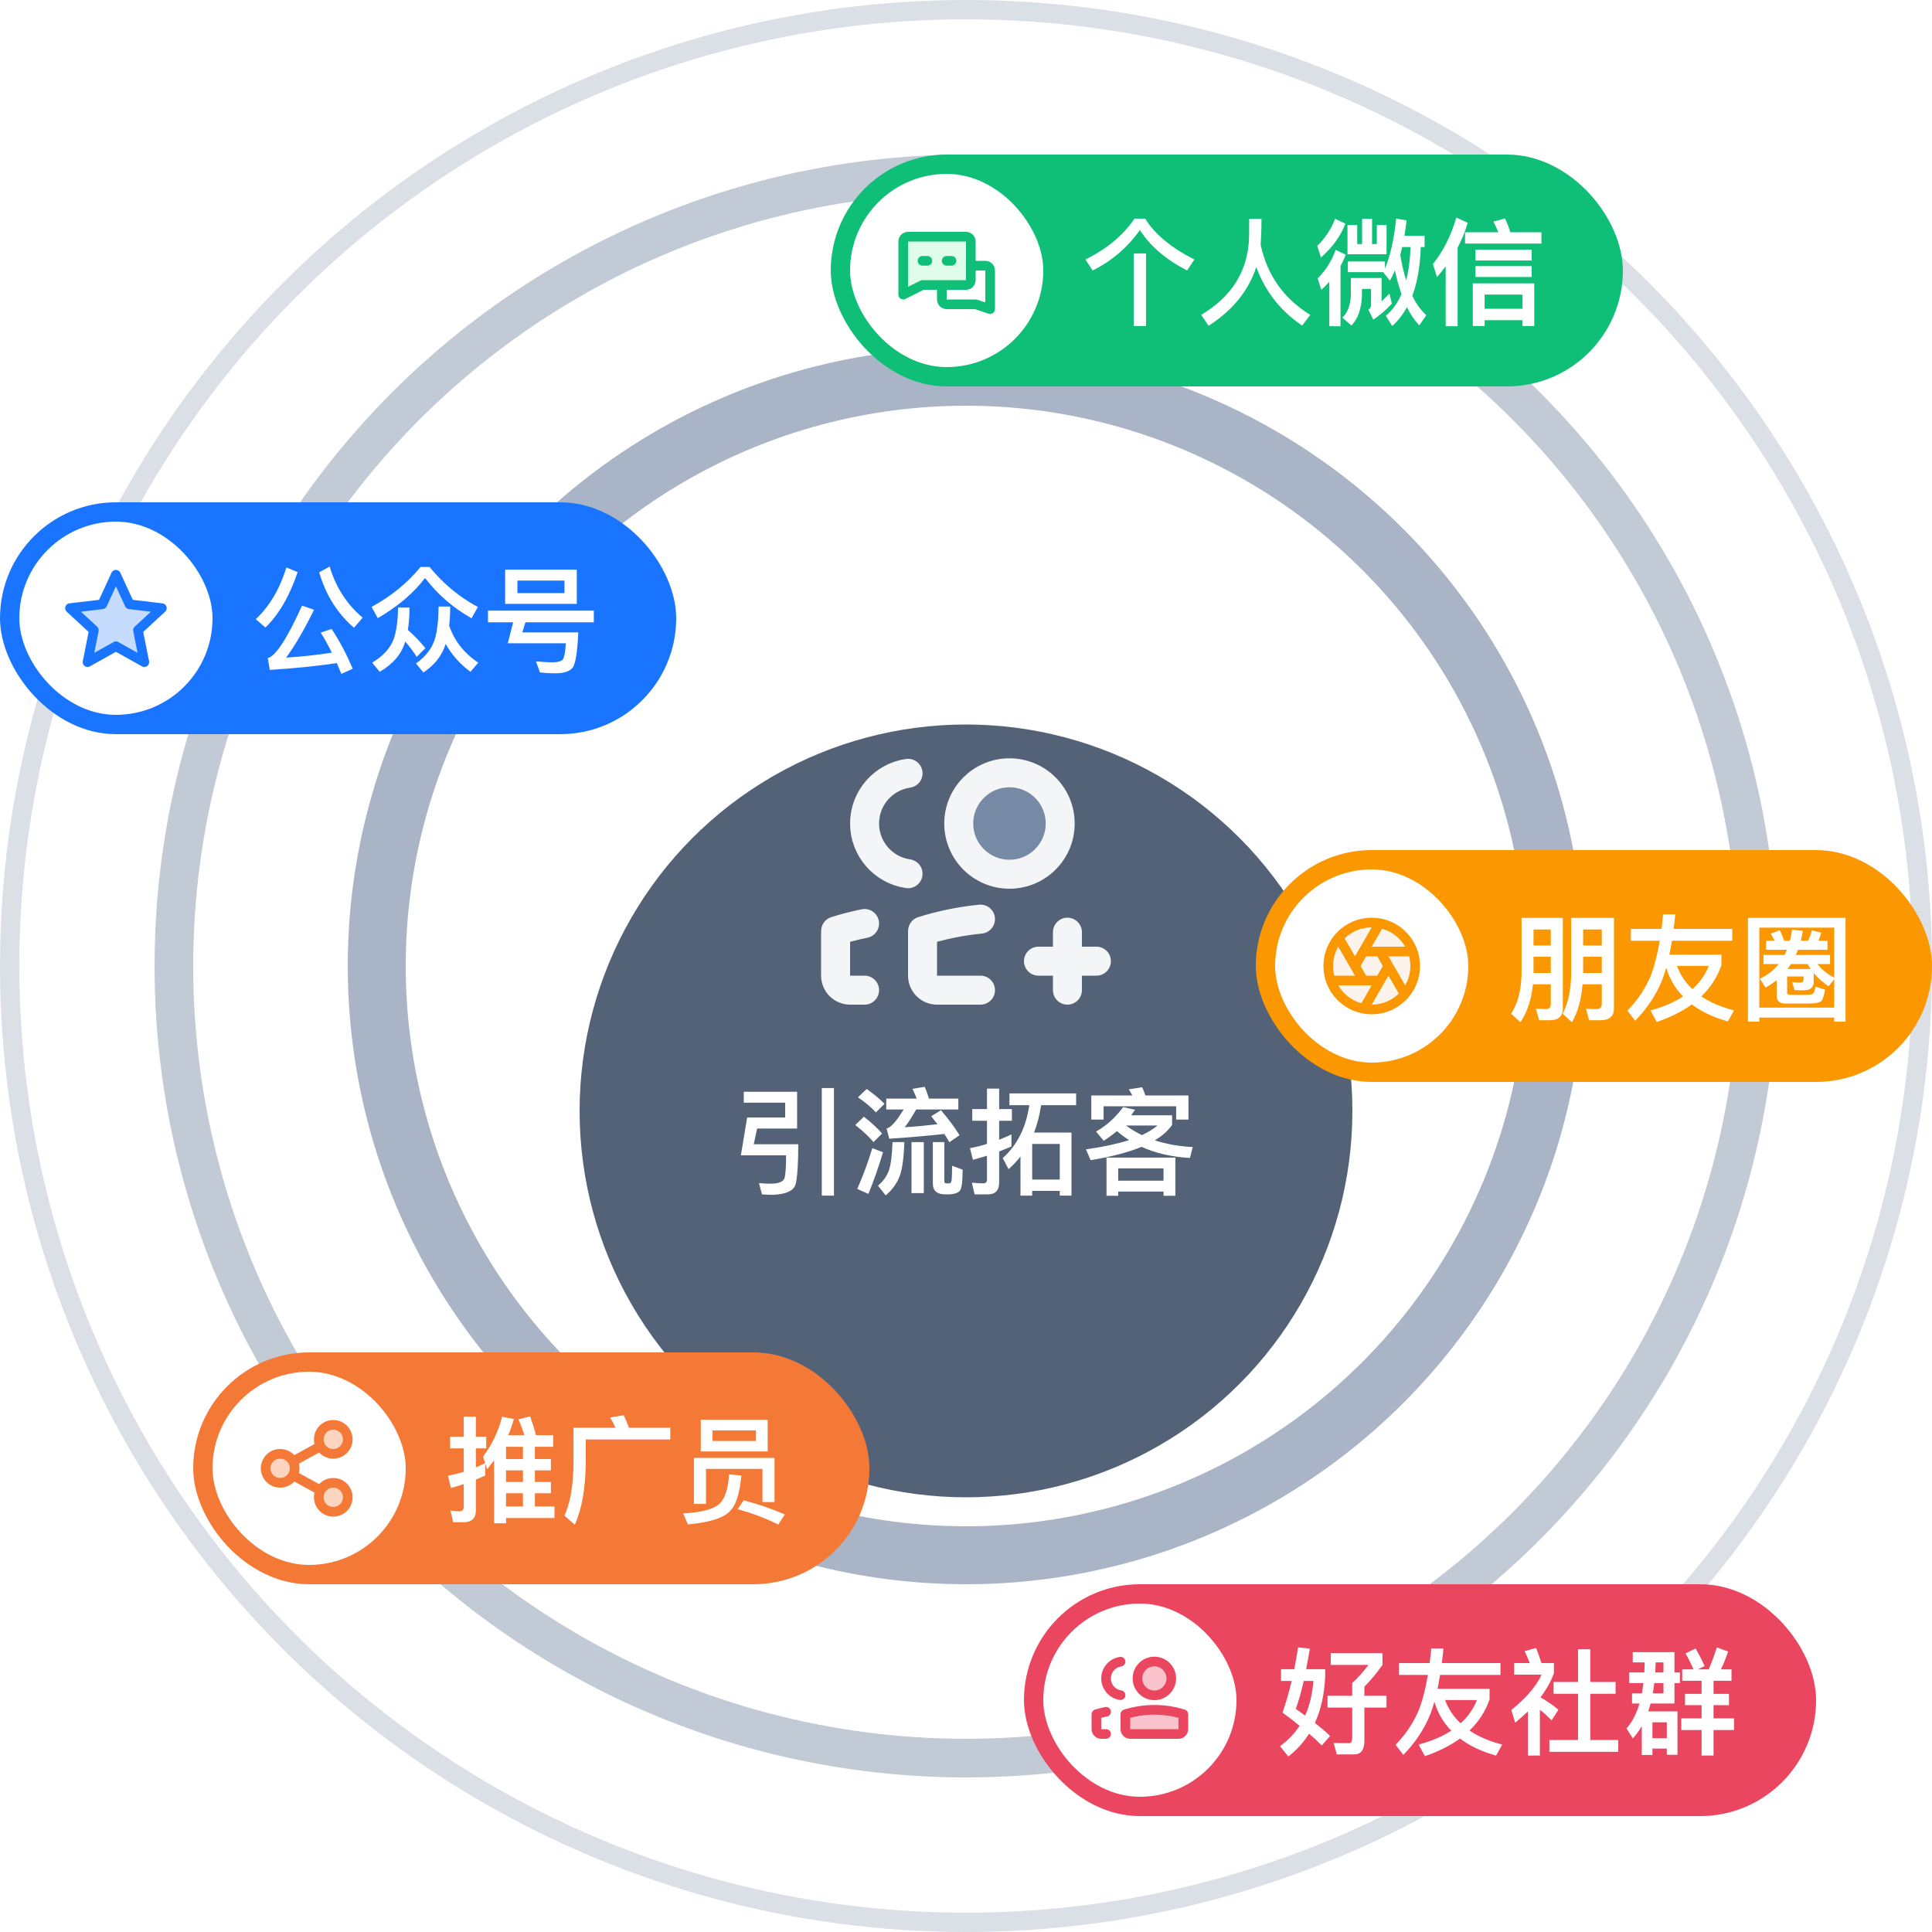<svg width="400" height="400" viewBox="0 0 400 400" fill="none" xmlns="http://www.w3.org/2000/svg">
<g clip-path="url(#clip0_18625_19026)">
<circle cx="200" cy="200" r="198" stroke="#DBDFE6" stroke-width="4"/>
<circle cx="200" cy="200" r="164" stroke="#C2CAD6" stroke-width="8"/>
<circle cx="200" cy="200" r="122" stroke="#A9B5C6" stroke-width="12"/>
<g filter="url(#filter0_ddd_18625_19026)">
<circle cx="200" cy="200" r="80" fill="#546277"/>
</g>
<path d="M219.5 170.5C219.5 176.299 214.799 181 209 181C203.201 181 198.5 176.299 198.5 170.5C198.5 164.701 203.201 160 209 160C214.799 160 219.5 164.701 219.5 170.5Z" fill="#778AA5"/>
<path d="M215 199H221M221 199H227M221 199V193M221 199V205M188 160.106C182.912 160.834 179 165.21 179 170.5C179 175.79 182.912 180.166 188 180.894M203 205H194C192.343 205 191 203.657 191 202V193C191 192.914 191.004 192.828 191.011 192.743C194.855 191.537 198.866 190.707 203 190.296M179 191.2C176.964 191.613 174.966 192.13 173.011 192.743C173.004 192.828 173 192.914 173 193V202C173 203.657 174.343 205 176 205H179M219.5 170.5C219.5 176.299 214.799 181 209 181C203.201 181 198.5 176.299 198.5 170.5C198.5 164.701 203.201 160 209 160C214.799 160 219.5 164.701 219.5 170.5Z" stroke="#F4F5F7" stroke-width="6" stroke-linecap="round" stroke-linejoin="round"/>
<path d="M170.144 225.272V247.544H172.664V225.272H170.144ZM156.752 233.648H165.032V226.04H153.992V228.296H162.56V231.368H154.688L153.392 239.192H162.752C162.752 241.64 162.632 243.224 162.416 243.944C162.152 244.688 161.168 245.072 159.464 245.072C158.672 245.072 157.904 245.024 157.136 244.952L157.76 247.28C158.528 247.328 159.296 247.376 160.064 247.376C162.848 247.232 164.408 246.488 164.744 245.096C165.08 243.704 165.272 240.992 165.272 236.912H156.056L156.752 233.648ZM184.112 235.76C188.192 235.496 192.008 235.16 195.512 234.776C195.896 235.352 196.232 235.928 196.568 236.48L198.656 235.04C197.768 233.552 196.496 231.824 194.816 229.856L192.8 231.104C193.232 231.632 193.664 232.184 194.096 232.76C191.84 233.024 189.56 233.24 187.304 233.384C188 232.52 188.792 231.296 189.68 229.712H198.416V227.456H192.344C192.056 226.544 191.744 225.728 191.456 225.008L188.912 225.44C189.224 226.064 189.512 226.736 189.8 227.456H183.488V229.712H187.088C185.864 231.704 184.856 232.952 184.064 233.432C183.944 233.504 183.776 233.576 183.56 233.648L184.112 235.76ZM179.432 225.464L177.632 227.192C179.24 228.296 180.488 229.352 181.352 230.312L183.128 228.536C182.12 227.504 180.872 226.472 179.432 225.464ZM178.856 231.2L177.08 232.928C178.712 234.2 179.96 235.376 180.848 236.456L182.624 234.68C181.616 233.528 180.344 232.352 178.856 231.2ZM180.608 237.704C179.744 240.584 178.688 243.416 177.488 246.152L179.792 247.184C180.896 244.496 181.904 241.616 182.816 238.568L180.608 237.704ZM188.72 236.456V247.016H191.264V236.456H188.72ZM184.784 236.456C184.688 239.192 184.448 241.16 184.04 242.312C183.608 243.536 182.84 244.592 181.784 245.48L183.368 247.496C184.736 246.344 185.72 244.976 186.296 243.44C186.824 241.952 187.136 239.624 187.232 236.456H184.784ZM196.712 247.28C197.792 247.184 198.488 246.896 198.8 246.416C199.136 245.912 199.304 244.496 199.304 242.168L197.12 241.352C197.12 242.456 197.096 243.344 197.048 243.992C197.024 244.616 196.88 244.952 196.592 245H195.8C195.608 244.952 195.512 244.808 195.512 244.568V236.456H193.136V245.072C193.136 246.536 194 247.28 195.728 247.28H196.712ZM204.512 247.28C206.072 247.28 206.864 246.464 206.864 244.832V238.4C207.728 238.064 208.568 237.728 209.408 237.368V234.872C208.568 235.256 207.728 235.64 206.864 235.976V232.04H209.504V229.616H206.864V225.392H204.344V229.616H201.296V232.04H204.344V236.84C203.192 237.2 202.016 237.488 200.816 237.728L201.44 240.128C202.4 239.864 203.384 239.576 204.344 239.288V244.184C204.344 244.712 204.104 245 203.624 245C202.88 245 202.088 244.952 201.224 244.856L201.776 247.28H204.512ZM209 226.376V228.824H213.104C212.432 233.432 210.608 237.08 207.608 239.768L208.808 242.072C209.72 241.256 210.536 240.392 211.28 239.456V247.544H213.704V246.56H219.416V247.544H221.84V234.488H214.088C214.76 232.76 215.24 230.864 215.552 228.824H222.8V226.376H209ZM219.416 244.208H213.704V236.84H219.416V244.208ZM243.344 239.672H229.088V247.568H231.512V246.704H240.896V247.568H243.344V239.672ZM231.512 244.448V241.904H240.896V244.448H231.512ZM232.544 229.208C230.936 231.392 229.064 233.072 226.928 234.272L228.512 236.192C229.448 235.592 230.36 234.92 231.248 234.176C232.016 234.848 232.856 235.472 233.768 236.048C231.344 236.816 228.368 237.464 224.84 237.968L225.8 240.2C230.072 239.504 233.576 238.592 236.36 237.44C239.24 238.76 242.576 239.528 246.368 239.744L246.944 237.488C244.064 237.344 241.448 236.864 239.096 236.096C240.68 235.136 241.856 234.08 242.672 232.904V230.912H234.2C234.464 230.552 234.728 230.168 234.992 229.76L232.544 229.208ZM236.432 235.016C235.256 234.44 234.152 233.792 233.12 233.024H239.648C238.808 233.744 237.728 234.392 236.432 235.016ZM246.056 226.808H237.152C236.936 226.184 236.72 225.632 236.48 225.104L233.696 225.536C233.96 225.92 234.2 226.352 234.44 226.808H225.944V231.8H228.488V229.04H243.512V231.8H246.056V226.808Z" fill="white"/>
<rect x="260" y="176" width="140" height="48" rx="24" fill="#FB9701"/>
<rect x="264" y="180" width="40" height="40" rx="20" fill="white"/>
<path fill-rule="evenodd" clip-rule="evenodd" d="M284 209C288.971 209 293 204.971 293 200C293 195.029 288.971 191 284 191C279.029 191 275 195.029 275 200C275 204.971 279.029 209 284 209ZM280.536 200L282.268 197H285.732L287.464 200L285.732 203H282.268L280.536 200Z" fill="#FCF4EC"/>
<path d="M285.732 197H282.268L280.536 200L282.268 203H285.732L287.464 200L285.732 197Z" fill="#FCF4EC"/>
<path d="M292.488 197H282.268M282.268 197L280.536 200M282.268 197H285.732M290.841 205.849L285.732 197M285.732 197L287.464 200M282.355 208.85L287.464 200M287.464 200L285.732 203M285.732 203H275.512M285.732 203H282.268M282.268 203L277.159 194.151M282.268 203L280.536 200M280.536 200L285.645 191.15M293 200C293 204.971 288.971 209 284 209C279.029 209 275 204.971 275 200C275 195.029 279.029 191 284 191C288.971 191 293 195.029 293 200Z" stroke="#FB9701" stroke-width="2" stroke-linejoin="round"/>
<path d="M317.496 198.08H321.072V201.44H317.496V198.08ZM321.072 195.752H317.496V192.44H321.072V195.752ZM317.376 203.792H321.072V207.896C321.072 208.568 320.736 208.928 320.088 208.928C319.44 208.928 318.744 208.88 318 208.832L318.648 211.232H320.856C322.656 211.232 323.568 210.416 323.568 208.784V190.04H315.024V201.536C314.976 204.92 314.256 207.704 312.864 209.888L314.784 211.64C316.2 209.552 317.064 206.936 317.376 203.792ZM327.768 198.08H331.632V201.44H327.768V198.08ZM331.632 195.752H327.768V192.44H331.632V195.752ZM327.648 203.792H331.632V207.896C331.632 208.568 331.248 208.928 330.528 208.928C329.856 208.928 329.136 208.88 328.344 208.832L329.016 211.232H331.32C333.192 211.232 334.152 210.416 334.152 208.784V190.04H325.296V201.632C325.248 204.992 324.672 207.728 323.52 209.888L325.464 211.64C326.664 209.552 327.408 206.936 327.648 203.792ZM337.656 192.32V194.768H343.632C343.176 197.456 342.6 199.736 341.928 201.608C340.8 204.44 339.144 206.984 336.936 209.24L338.544 211.328C341.04 208.784 342.936 205.928 344.208 202.712C344.472 201.992 344.736 201.2 344.976 200.336C345.648 202.64 346.824 204.632 348.456 206.312C346.632 207.512 344.376 208.472 341.712 209.192L343.008 211.592C345.84 210.632 348.264 209.408 350.28 207.944C352.248 209.456 354.744 210.632 357.744 211.472L359.016 209.192C356.376 208.52 354.12 207.56 352.248 206.288C354.144 204.464 355.536 202.328 356.4 199.832V197.648H345.624C345.816 196.736 345.984 195.776 346.152 194.768H358.656V192.32H346.512C346.632 191.36 346.752 190.352 346.848 189.296H344.328C344.232 190.328 344.112 191.336 343.992 192.32H337.656ZM347.184 199.976H353.784C353.064 201.8 351.936 203.408 350.4 204.8C348.96 203.456 347.904 201.848 347.184 199.976ZM365.64 194.768V196.64H369.96C369.816 197 369.648 197.36 369.456 197.72H365.112V199.592H368.256C367.248 200.864 365.952 201.872 364.368 202.64L365.544 204.464C366.36 204.008 367.128 203.504 367.848 202.928V206.216C367.848 207.248 368.448 207.776 369.696 207.776H374.496C375.696 207.776 376.488 207.632 376.92 207.368C377.328 207.104 377.64 206.288 377.856 204.896L375.864 204.272C375.744 204.968 375.6 205.448 375.408 205.688C375.216 205.88 374.688 205.976 373.848 205.976H370.656C370.224 205.976 370.008 205.808 370.008 205.52V202.16H373.416V202.76C373.416 203.192 373.152 203.432 372.672 203.432C372.24 203.432 371.688 203.384 371.064 203.336L371.52 204.968C372.168 205.016 372.84 205.04 373.56 205.04C374.856 204.968 375.504 204.416 375.504 203.36V201.44C376.296 202.4 377.328 203.336 378.576 204.2L379.752 202.736V208.616H364.248V192.056H379.752V202.424C378.216 201.584 377.064 200.648 376.296 199.592H378.888V197.72H371.808C371.952 197.36 372.12 197 372.264 196.64H378.36V194.768H376.464C376.728 194.24 376.92 193.688 377.064 193.112L375.12 192.608C374.952 193.352 374.688 194.072 374.328 194.768H372.84C373.008 194.12 373.152 193.448 373.248 192.752L371.016 192.464C370.92 193.256 370.776 194.024 370.584 194.768H369.408C369.12 193.952 368.808 193.232 368.472 192.608L366.6 193.304C366.912 193.76 367.176 194.24 367.416 194.768H365.64ZM370.08 200.624C370.32 200.288 370.56 199.952 370.8 199.592H374.256C374.424 199.928 374.64 200.264 374.904 200.624H370.08ZM364.248 210.68H379.752V211.52H382.104V190.04H361.896V211.52H364.248V210.68Z" fill="white"/>
<rect x="212" y="328" width="164" height="48" rx="24" fill="#EB465F"/>
<rect x="216" y="332" width="40" height="40" rx="20" fill="white"/>
<path d="M242.5 347.5C242.5 349.433 240.933 351 239 351C237.067 351 235.5 349.433 235.5 347.5C235.5 345.567 237.067 344 239 344C240.933 344 242.5 345.567 242.5 347.5Z" fill="#FAC3CB"/>
<path d="M233.004 354.914C234.897 354.32 236.911 354 239 354C241.089 354 243.103 354.32 244.996 354.914C244.999 354.943 245 354.971 245 355V358C245 358.552 244.552 359 244 359H234C233.448 359 233 358.552 233 358V355C233 354.971 233.001 354.943 233.004 354.914Z" fill="#FAC3CB"/>
<path d="M232 344.035C230.304 344.278 229 345.737 229 347.5C229 349.263 230.304 350.722 232 350.965M229 354.4C228.321 354.538 227.655 354.71 227.004 354.914C227.001 354.943 227 354.971 227 355V358C227 358.552 227.448 359 228 359H229M242.5 347.5C242.5 349.433 240.933 351 239 351C237.067 351 235.5 349.433 235.5 347.5C235.5 345.567 237.067 344 239 344C240.933 344 242.5 345.567 242.5 347.5ZM233.004 354.914C234.897 354.32 236.911 354 239 354C241.089 354 243.103 354.32 244.996 354.914C244.999 354.943 245 354.971 245 355V358C245 358.552 244.552 359 244 359H234C233.448 359 233 358.552 233 358V355C233 354.971 233.001 354.943 233.004 354.914Z" stroke="#EB465F" stroke-width="2" stroke-linecap="round" stroke-linejoin="round"/>
<path d="M268.752 341.08C268.512 342.616 268.248 344.128 267.96 345.592H265.224V348.016H267.432C266.856 350.368 266.232 352.552 265.536 354.568C266.808 355.504 267.984 356.416 269.064 357.304C268.008 358.936 266.64 360.328 265.008 361.528L266.736 363.664C268.464 362.32 269.88 360.76 271.032 358.936C272.04 359.8 272.928 360.616 273.672 361.384L275.376 359.416C274.56 358.6 273.504 357.712 272.232 356.704C273.504 353.944 274.224 350.704 274.368 346.96V345.592H270.432C270.672 344.272 270.936 342.856 271.2 341.32L268.752 341.08ZM270.216 355.192C269.616 354.736 268.968 354.28 268.272 353.8C268.848 352.24 269.4 350.32 269.928 348.016H271.92C271.728 350.68 271.152 353.08 270.216 355.192ZM274.848 351.088V353.536H279.96V359.68C279.96 360.496 279.744 360.904 279.336 360.904C278.16 360.904 277.08 360.88 276.12 360.856L276.768 363.232H280.368C281.76 363.232 282.48 362.296 282.48 360.424V353.536H287.064V351.088H282.48V349.216C283.872 347.8 285.12 346.288 286.224 344.704V342.256H275.52V344.704H283.344C282.24 346.144 281.112 347.392 279.96 348.448V351.088H274.848ZM289.656 344.32V346.768H295.632C295.176 349.456 294.6 351.736 293.928 353.608C292.8 356.44 291.144 358.984 288.936 361.24L290.544 363.328C293.04 360.784 294.936 357.928 296.208 354.712C296.472 353.992 296.736 353.2 296.976 352.336C297.648 354.64 298.824 356.632 300.456 358.312C298.632 359.512 296.376 360.472 293.712 361.192L295.008 363.592C297.84 362.632 300.264 361.408 302.28 359.944C304.248 361.456 306.744 362.632 309.744 363.472L311.016 361.192C308.376 360.52 306.12 359.56 304.248 358.288C306.144 356.464 307.536 354.328 308.4 351.832V349.648H297.624C297.816 348.736 297.984 347.776 298.152 346.768H310.656V344.32H298.512C298.632 343.36 298.752 342.352 298.848 341.296H296.328C296.232 342.328 296.112 343.336 295.992 344.32H289.656ZM299.184 351.976H305.784C305.064 353.8 303.936 355.408 302.4 356.8C300.96 355.456 299.904 353.848 299.184 351.976ZM326.712 341.464V348.232H321.648V350.68H326.712V360.256H320.784V362.704H335.04V360.256H329.256V350.68H334.488V348.232H329.256V341.464H326.712ZM316.344 354.328V363.472H318.816V353.992C319.632 354.616 320.424 355.336 321.24 356.176L322.656 353.992C321.504 353.008 320.256 352.144 318.936 351.424C320.184 349.768 321.12 348.112 321.72 346.432V344.32H319.128C318.84 343.36 318.48 342.304 318.024 341.2L315.648 341.848C316.032 342.64 316.392 343.456 316.728 344.32H313.488V346.72H319.176C318.072 349.096 315.984 351.544 312.912 354.04L313.704 356.68C314.64 355.888 315.528 355.096 316.344 354.328ZM346.68 352.696V348.472H347.808V346.264H346.68V342.064H338.04V344.176H340.512L340.44 346.264H337.32V348.472H340.248C340.152 349.192 340.056 349.912 339.936 350.584H337.896V352.696H339.432C338.808 354.856 337.896 356.584 336.744 357.856L338.064 359.92C338.736 359.176 339.36 358.336 339.912 357.376V363.352H342.12V362.032H345.096V363.304H347.304V354.328H341.256C341.424 353.8 341.592 353.272 341.736 352.696H346.68ZM342.792 344.176H344.4V346.264H342.696C342.744 345.592 342.768 344.896 342.792 344.176ZM342.504 348.472H344.4V350.584H342.192C342.312 349.912 342.408 349.192 342.504 348.472ZM342.12 359.872V356.584H345.096V359.872H342.12ZM352.296 347.992V350.704H348.864V353.032H352.296V355.768H348.096V358.192H352.296V363.472H354.768V358.192H359.016V355.768H354.768V353.032H357.96V350.704H354.768V347.992H358.488V345.616H356.304C356.832 344.512 357.336 343.288 357.792 341.92L355.44 341.08C354.96 342.664 354.384 344.176 353.76 345.616H351.552L352.92 344.944C352.32 343.6 351.696 342.4 351.048 341.296L348.96 342.328C349.536 343.288 350.088 344.392 350.616 345.616H348.288V347.992H352.296Z" fill="white"/>
<rect x="172" y="32" width="164" height="48" rx="24" fill="#0FBE77"/>
<rect x="176" y="36" width="40" height="40" rx="20" fill="white"/>
<path fill-rule="evenodd" clip-rule="evenodd" d="M187 50V61L191 59H195H200C200.552 59 201 58.552 201 58V55V50C201 49.448 200.552 49 200 49H188C187.448 49 187 49.448 187 50Z" fill="#E0FCEA"/>
<path d="M191 54H192M196 54H197M201 55V58C201 58.552 200.552 59 200 59H195M201 55V50C201 49.448 200.552 49 200 49H188C187.448 49 187 49.448 187 50V61L191 59H195M201 55H204C204.552 55 205 55.448 205 56V64L202 63H196C195.448 63 195 62.552 195 62V59" stroke="#0FBE77" stroke-width="2" stroke-linecap="round" stroke-linejoin="round"/>
<path d="M234.728 52.472V67.496H237.272V52.472H234.728ZM234.896 45.272C232.52 48.728 229.136 51.56 224.72 53.72L226.232 56C230.168 54.032 233.432 51.248 236 47.624C238.136 50.96 241.4 53.744 245.768 56L247.28 53.72C242.48 51.296 239.072 48.488 237.104 45.272H234.896ZM261.176 45.32H258.632C258.632 46.232 258.608 47.48 258.608 49.088C258.416 55.976 255.128 61.352 248.696 65.192L250.232 67.448C255.224 64.232 258.512 60.176 260.096 55.28C261.944 60.344 265.112 64.376 269.6 67.4L271.28 65.192C265.832 61.856 262.4 57.032 261.008 50.72C261.104 49.232 261.176 47.432 261.176 45.32ZM290.312 51.152H292.04C291.944 53.72 291.656 56.024 291.128 58.04C290.648 56.504 290.24 54.752 289.904 52.784C290.048 52.256 290.168 51.728 290.312 51.152ZM290.168 60.896C289.352 62.744 288.272 64.232 286.928 65.384L288.248 67.496C289.448 66.416 290.456 65.12 291.296 63.608C292.04 65.144 292.904 66.392 293.864 67.352L295.304 65.24C294.2 64.28 293.216 62.936 292.4 61.232C293.456 58.448 294.032 55.088 294.152 51.152H294.944V48.824H290.768C290.936 47.816 291.08 46.736 291.224 45.632L289.064 45.248C288.632 49.472 287.864 52.928 286.736 55.616V54.128H279.056V56.336H286.424C286.424 56.336 286.4 56.36 286.4 56.384L287.768 58.112C288.128 57.464 288.464 56.744 288.8 55.976C289.184 57.776 289.64 59.408 290.168 60.896ZM284.336 66.176C285.632 65.312 286.928 64.208 288.176 62.864L287.672 60.776C287.12 61.352 286.568 61.88 286.04 62.384V57.56H279.68V60.896C279.656 63.008 279.08 64.64 277.928 65.768L279.8 67.4C281.192 65.96 281.936 63.776 281.984 60.896V59.816H283.856V63.344C283.784 63.68 283.592 63.944 283.304 64.112L284.336 66.176ZM282.008 45.296V50.528H281V46.592H278.984V52.64H287.072V46.592H285.056V50.528H284.072V45.296H282.008ZM276.416 45.296C275.6 47.432 274.376 49.304 272.72 50.888L273.488 53.312C275.888 51.2 277.568 48.872 278.552 46.304L276.416 45.296ZM276.536 51.728C275.744 53.984 274.496 55.952 272.816 57.632L273.56 60.008C274.136 59.48 274.688 58.928 275.216 58.352V67.544H277.544V55.088C277.952 54.344 278.312 53.552 278.624 52.736L276.536 51.728ZM299.312 55.16V67.544H301.784V51.272C302.648 49.64 303.344 47.936 303.872 46.136L301.52 45.032C300.464 48.728 298.832 51.944 296.672 54.68L297.512 57.368C298.136 56.648 298.736 55.928 299.312 55.16ZM303.32 48.08V50.432H319.136V48.08H312.68C312.44 47.216 312.08 46.256 311.6 45.224L309.2 45.872C309.56 46.592 309.896 47.312 310.208 48.08H303.32ZM305.48 51.704V53.936H317.12V51.704H305.48ZM305.48 55.088V57.344H317.12V55.088H305.48ZM317.648 58.664H304.928V67.496H307.376V66.296H315.224V67.496H317.648V58.664ZM307.376 63.92V60.992H315.224V63.92H307.376Z" fill="white"/>
<rect y="104" width="140" height="48" rx="24" fill="#1975FF"/>
<rect x="4" y="108" width="40" height="40" rx="20" fill="white"/>
<path d="M24 119L26.821 125.117L33.511 125.91L28.565 130.483L29.878 137.09L24 133.8L18.122 137.09L19.435 130.483L14.489 125.91L21.179 125.117L24 119Z" fill="#C5DCFF" stroke="#1975FF" stroke-width="2" stroke-linecap="round" stroke-linejoin="round"/>
<path d="M59.296 117.488C57.928 121.928 55.816 125.504 52.96 128.192L54.952 129.92C57.712 127.256 59.944 123.44 61.624 118.448L59.296 117.488ZM68.656 130.208L66.4 130.976C67.192 132.224 67.96 133.616 68.704 135.128C65.632 135.608 62.464 135.944 59.248 136.16C61.216 133.424 63.136 130.112 65.008 126.248L62.536 125.384C59.416 132.272 57.04 135.896 55.432 136.256L55.864 138.704C60.976 138.368 65.608 137.912 69.736 137.288C70.048 138.008 70.36 138.752 70.672 139.52L73.024 138.464C71.8 135.536 70.336 132.776 68.656 130.208ZM68.248 117.296L66.088 118.496C67.456 123.2 69.856 127.016 73.288 129.968L75.088 127.88C71.824 125.144 69.544 121.616 68.248 117.296ZM87.064 117.392C84.376 120.68 80.992 123.44 76.936 125.648L78.208 127.976C82.264 125.648 85.528 122.888 88 119.672C90.64 123.104 93.856 125.888 97.624 128L98.944 125.672C95.152 123.656 91.816 120.896 88.936 117.392H87.064ZM82.408 125.792C82.384 128.432 82.096 130.568 81.544 132.224C80.848 134.168 79.36 135.824 77.056 137.192L78.616 139.088C81.4 137.456 83.152 135.392 83.872 132.896C83.872 132.872 83.872 132.848 83.896 132.824C84.856 133.928 85.648 134.984 86.272 135.992L88.072 134.192C87.064 132.944 85.864 131.672 84.448 130.424C84.664 129.032 84.784 127.496 84.784 125.792H82.408ZM90.808 125.576C90.784 128.312 90.544 130.52 90.064 132.224C89.44 134.24 88.144 135.944 86.128 137.36L87.664 139.232C90.016 137.648 91.552 135.68 92.272 133.304C93.52 135.56 95.224 137.48 97.408 139.088L99.016 137.192C96.136 135.296 94.12 132.752 92.992 129.56C93.136 128.36 93.208 127.016 93.208 125.576H90.808ZM104.584 117.944V125.024H119.416V117.944H104.584ZM116.872 122.792H107.128V120.2H116.872V122.792ZM106.24 128.84L105.136 133.184H117.16C117.04 134.912 116.848 135.992 116.584 136.448C116.296 136.88 115.576 137.12 114.4 137.12C113.392 137.12 112.264 137.048 110.968 136.928L111.784 139.208C112.72 139.328 113.776 139.4 114.952 139.4C116.728 139.4 117.904 139.016 118.528 138.272C119.152 137.504 119.536 135.056 119.728 130.928H108.136L108.784 128.84H122.944V126.416H101.032V128.84H106.24Z" fill="white"/>
<rect x="40" y="280" width="140" height="48" rx="24" fill="#F57936"/>
<rect x="44" y="284" width="40" height="40" rx="20" fill="white"/>
<path d="M72 298C72 299.657 70.657 301 69 301C67.343 301 66 299.657 66 298C66 296.343 67.343 295 69 295C70.657 295 72 296.343 72 298Z" fill="#FCD5C0"/>
<path d="M72 310C72 311.657 70.657 313 69 313C67.343 313 66 311.657 66 310C66 308.343 67.343 307 69 307C70.657 307 72 308.343 72 310Z" fill="#FCD5C0"/>
<path d="M61 304C61 305.657 59.657 307 58 307C56.343 307 55 305.657 55 304C55 302.343 56.343 301 58 301C59.657 301 61 302.343 61 304Z" fill="#FCD5C0"/>
<path d="M66.366 299.437L60.634 302.563M60.634 305.437L66.366 308.563M72 298C72 299.657 70.657 301 69 301C67.343 301 66 299.657 66 298C66 296.343 67.343 295 69 295C70.657 295 72 296.343 72 298ZM72 310C72 311.657 70.657 313 69 313C67.343 313 66 311.657 66 310C66 308.343 67.343 307 69 307C70.657 307 72 308.343 72 310ZM61 304C61 305.657 59.657 307 58 307C56.343 307 55 305.657 55 304C55 302.343 56.343 301 58 301C59.657 301 61 302.343 61 304Z" stroke="#F57936" stroke-width="2" stroke-linejoin="round"/>
<path d="M104.768 304.432H108.272V306.832H104.768V304.432ZM104.768 309.16H108.272V311.896H104.768V309.16ZM104.768 314.296H114.8V311.896H110.744V309.16H114.056V306.832H110.744V304.432H114.056V302.08H110.744V299.536H114.536V297.136H110.96C110.672 295.936 110.264 294.64 109.76 293.224L107.336 293.872C107.816 294.928 108.224 296.032 108.584 297.136H105.224C105.68 296.056 106.064 294.952 106.4 293.8L103.952 293.32C103.184 296.32 101.888 299.08 100.016 301.576L100.448 302.92C99.824 303.232 99.2 303.52 98.528 303.808V299.872H100.664V297.448H98.528V293.296H96.008V297.448H93.2V299.872H96.008V304.72C94.928 305.056 93.848 305.32 92.744 305.536L93.368 308.08C94.256 307.84 95.144 307.552 96.008 307.264V312.04C96.008 312.616 95.696 312.904 95.12 312.904C94.544 312.904 93.92 312.832 93.272 312.736L93.824 315.16H95.984C97.664 315.16 98.528 314.32 98.528 312.688V306.328C99.176 306.064 99.824 305.776 100.472 305.488V302.992L100.856 304.192C101.336 303.592 101.816 302.968 102.296 302.344V315.376H104.768V314.296ZM108.272 299.536V302.08H104.768V299.536H108.272ZM129.128 293.008L126.32 293.488C126.728 294.136 127.088 294.832 127.424 295.6H118.736V302.968C118.688 307.576 118.064 311.2 116.864 313.792L119 315.688C120.44 312.496 121.208 308.248 121.28 302.968V298.024H138.776V295.6H130.208C129.872 294.64 129.512 293.776 129.128 293.008ZM160.352 301.84H143.672V311.368H146.168V304.12H157.856V310.984H160.352V301.84ZM145.088 293.944V300.496H158.936V293.944H145.088ZM156.512 298.336H147.512V296.152H156.512V298.336ZM150.944 305.248C150.776 308.08 150.152 310.096 149.072 311.248C147.824 312.448 145.28 313.144 141.44 313.336L142.424 315.616C147.128 315.184 150.056 314.2 151.256 312.712C152.408 311.536 153.152 309.136 153.488 305.488L150.944 305.248ZM153.968 310.624L152.72 312.472C155.6 313.24 158.408 314.296 161.144 315.64L162.488 313.552C159.896 312.4 157.064 311.44 153.968 310.624Z" fill="white"/>
</g>
<defs>
<filter id="filter0_ddd_18625_19026" x="54" y="68" width="292" height="292" filterUnits="userSpaceOnUse" color-interpolation-filters="sRGB">
<feFlood flood-opacity="0" result="BackgroundImageFix"/>
<feColorMatrix in="SourceAlpha" type="matrix" values="0 0 0 0 0 0 0 0 0 0 0 0 0 0 0 0 0 0 127 0" result="hardAlpha"/>
<feMorphology radius="8" operator="erode" in="SourceAlpha" result="effect1_dropShadow_18625_19026"/>
<feOffset dy="6"/>
<feGaussianBlur stdDeviation="8"/>
<feColorMatrix type="matrix" values="0 0 0 0 0 0 0 0 0 0 0 0 0 0 0 0 0 0 0.08 0"/>
<feBlend mode="normal" in2="BackgroundImageFix" result="effect1_dropShadow_18625_19026"/>
<feColorMatrix in="SourceAlpha" type="matrix" values="0 0 0 0 0 0 0 0 0 0 0 0 0 0 0 0 0 0 127 0" result="hardAlpha"/>
<feOffset dy="10"/>
<feGaussianBlur stdDeviation="16"/>
<feColorMatrix type="matrix" values="0 0 0 0 0 0 0 0 0 0 0 0 0 0 0 0 0 0 0.04 0"/>
<feBlend mode="normal" in2="effect1_dropShadow_18625_19026" result="effect2_dropShadow_18625_19026"/>
<feColorMatrix in="SourceAlpha" type="matrix" values="0 0 0 0 0 0 0 0 0 0 0 0 0 0 0 0 0 0 127 0" result="hardAlpha"/>
<feMorphology radius="16" operator="dilate" in="SourceAlpha" result="effect3_dropShadow_18625_19026"/>
<feOffset dy="14"/>
<feGaussianBlur stdDeviation="25"/>
<feColorMatrix type="matrix" values="0 0 0 0 0 0 0 0 0 0 0 0 0 0 0 0 0 0 0.02 0"/>
<feBlend mode="normal" in2="effect2_dropShadow_18625_19026" result="effect3_dropShadow_18625_19026"/>
<feBlend mode="normal" in="SourceGraphic" in2="effect3_dropShadow_18625_19026" result="shape"/>
</filter>
<clipPath id="clip0_18625_19026">
<rect width="400" height="400" fill="white"/>
</clipPath>
</defs>
</svg>
